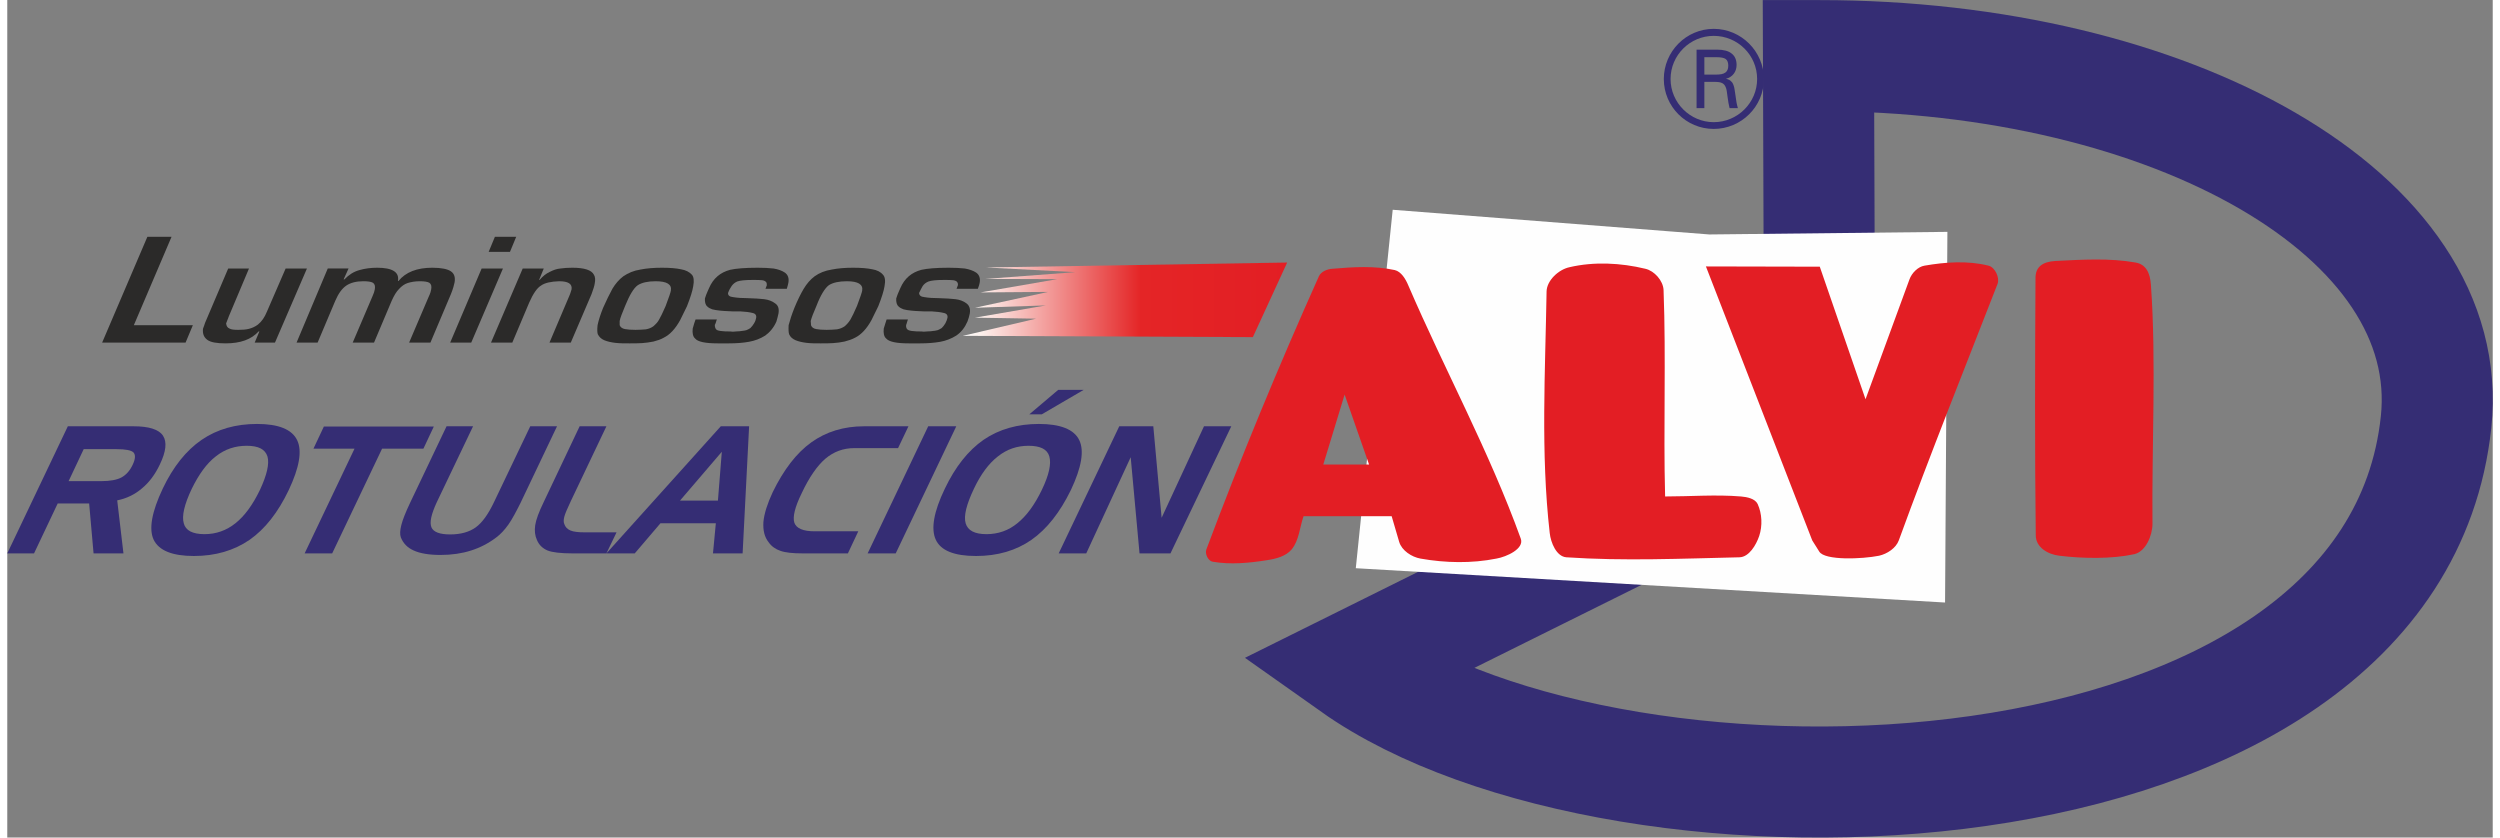 <?xml version="1.0" encoding="UTF-8"?>
<!DOCTYPE svg PUBLIC "-//W3C//DTD SVG 1.1//EN" "http://www.w3.org/Graphics/SVG/1.1/DTD/svg11.dtd">
<!-- Creator: CorelDRAW X8 -->
<svg xmlns="http://www.w3.org/2000/svg" xml:space="preserve" width="200px" height="67px" version="1.1" style="shape-rendering:geometricPrecision; text-rendering:geometricPrecision; image-rendering:optimizeQuality; fill-rule:evenodd; clip-rule:evenodd"
viewBox="0 0 9562 3222"
 xmlns:xlink="http://www.w3.org/1999/xlink">
 <rect x="0" y="0" width="9562" height="3222" fill="#808080" stroke="none"/>
 <defs>
  <style type="text/css">
   <![CDATA[
    .str0 {stroke:#352D74;stroke-width:427.274}
    .fil0 {fill:none}
    .fil6 {fill:#352D74}
    .fil2 {fill:#E31E24}
    .fil1 {fill:#FEFEFE}
    .fil4 {fill:#2B2A29;fill-rule:nonzero}
    .fil5 {fill:#352D74;fill-rule:nonzero}
    .fil3 {fill:url(#id0)}
   ]]>
  </style>
  <linearGradient id="id0" gradientUnits="userSpaceOnUse" x1="4924.16" y1="1153.37" x2="3675.51" y2="1153.37">
   <stop offset="0" style="stop-opacity:1; stop-color:#E31E24"/>
   <stop offset="0.451" style="stop-opacity:1; stop-color:#E42526"/>
   <stop offset="0.949" style="stop-opacity:1; stop-color:#FDF3EF"/>
   <stop offset="1" style="stop-opacity:1; stop-color:#FEFEFE"/>
  </linearGradient>
 </defs>
 <g id="Capa_x0020_1">
  <g id="_2555546221136">
   <path class="fil0 str0" d="M6973 1671l-5 -1457c1,0 4,0 5,0 1350,0 2456,610 2371,1410 -170,1592 -3130,1673 -4167,939l1796 -892 0 0z"/>
   <polygon class="fil1" points="5330,807 6548,902 7464,892 7455,2318 5188,2186 "/>
   <path class="fil2" d="M4613 2114c133,-355 278,-705 433,-1051 8,-18 32,-28 52,-29 80,-7 162,-12 240,5 25,6 42,35 52,59 140,325 311,637 433,975 13,38 -54,69 -94,76 -95,19 -196,17 -292,0 -34,-6 -72,-31 -82,-64l-29 -99 -339 0c-15,43 -17,93 -46,128 -22,26 -60,36 -94,41 -69,11 -141,18 -210,6 -17,-3 -30,-30 -24,-47zm532 -596l94 269 -176 0 82 -269z"/>
   <path class="fil2" d="M5922 1121c-5,309 -23,621 12,929 4,38 26,91 64,94 220,15 445,5 666,0 37,-1 64,-47 76,-82 13,-39 11,-86 -6,-123 -10,-21 -41,-27 -64,-29 -97,-8 -195,0 -292,0 -7,-265 4,-531 -6,-795 -2,-35 -35,-73 -70,-81 -95,-23 -198,-28 -292,-6 -42,9 -87,51 -88,93l0 0z"/>
   <path class="fil2" d="M6535 1025l409 1054 27 43c21,35 165,29 230,16 31,-7 65,-29 76,-59 122,-335 254,-663 380,-987 9,-24 -10,-64 -35,-70 -80,-20 -165,-14 -246,0 -25,4 -49,28 -58,53l-169 461 -176 -510 -438 -1 0 0z"/>
   <path class="fil2" d="M7803 1069c-2,329 -3,664 1,991 0,45 46,73 91,78 90,11 201,13 288,-6 44,-10 70,-72 70,-117 -3,-296 15,-626 -6,-919 -3,-46 -19,-79 -59,-86 -101,-18 -206,-11 -309,-6 -49,3 -76,23 -76,65l0 0z"/>
   <polygon class="fil3" points="3676,1292 4792,1297 4924,1010 3765,1029 4109,1047 3764,1073 4039,1074 3744,1125 4005,1123 3723,1184 3996,1175 3723,1222 3958,1226 "/>
   <polygon class="fil4" points="539,911 632,911 487,1251 714,1251 686,1318 365,1318 539,911 "/>
   <path id="_1" class="fil4" d="M970 1275l-3 0c-28,31 -70,46 -127,46 -34,0 -58,-4 -71,-14 -13,-10 -18,-24 -16,-42 1,-4 3,-8 4,-11 1,-3 2,-7 4,-12l89 -209 80 0 -78 185c-1,4 -3,8 -5,13 -2,5 -3,9 -5,13 1,10 5,17 13,20 7,4 18,5 34,5 16,0 30,-1 41,-4 12,-3 23,-8 34,-16 15,-12 26,-28 35,-50l72 -166 82 0 -123 285 -78 0 18 -43 0 0z"/>
   <path id="_2" class="fil4" d="M1294 1075l3 0c17,-18 36,-30 58,-36 21,-6 44,-9 68,-9 59,0 86,17 80,51l2 0c28,-34 71,-51 130,-51 35,0 59,5 72,14 13,9 17,23 14,42 -2,10 -6,25 -14,45l-79 187 -82 0 76 -178c5,-10 8,-20 9,-27 2,-12 0,-20 -7,-25 -7,-4 -19,-6 -37,-6 -19,0 -34,3 -47,7 -12,4 -23,12 -33,23 -10,10 -19,25 -28,45l-68 161 -82 0 76 -178c5,-11 8,-20 9,-27 2,-12 0,-20 -7,-25 -7,-4 -19,-6 -37,-6 -28,0 -50,6 -66,17 -16,11 -30,30 -42,58l-68 161 -81 0 120 -285 80 0 -19 42 0 0z"/>
   <path id="_3" class="fil4" d="M1876 911l82 0 -24 58 -82 0 24 -58zm-51 122l82 0 -122 285 -81 0 121 -285 0 0z"/>
   <path id="_4" class="fil4" d="M2046 1077l2 0c12,-14 24,-24 39,-31 14,-7 27,-12 41,-13 13,-2 29,-3 46,-3 46,0 74,9 83,27 5,8 6,20 3,34 -1,8 -5,21 -12,40l-80 187 -82 0 76 -179c5,-11 7,-20 9,-26 3,-21 -13,-31 -48,-31 -31,1 -55,6 -70,17 -15,9 -30,31 -45,65l-65 154 -82 0 122 -285 81 0 -18 44 0 0z"/>
   <path id="_5" class="fil4" d="M2518 1030c31,0 56,2 74,6 18,3 32,10 42,21 7,8 9,23 5,44 -3,19 -11,44 -24,77l-26 53c-18,33 -39,56 -63,68 -12,7 -25,11 -40,15 -15,3 -30,5 -44,6 -15,1 -31,1 -48,1 -20,0 -39,0 -55,-2 -16,-2 -30,-5 -42,-10 -12,-5 -20,-13 -25,-23 -2,-5 -3,-17 -1,-35 4,-19 11,-41 21,-66 13,-29 25,-54 36,-74 12,-20 26,-36 42,-48 19,-13 40,-22 66,-26 25,-5 53,-7 82,-7l0 0zm-24 52c-29,0 -52,5 -68,15 -16,11 -32,38 -49,80 -11,27 -19,46 -21,58 0,9 0,15 0,16 3,8 10,13 20,15 10,2 24,3 41,3 15,0 28,-1 40,-2 11,-2 21,-6 29,-12 9,-8 17,-16 22,-26 6,-10 14,-27 25,-52 12,-32 19,-52 20,-59 4,-24 -15,-36 -59,-36l0 0z"/>
   <path id="_6" class="fil4" d="M2999 1111l-82 0c3,-7 4,-12 5,-13 0,-5 0,-9 -2,-12 -3,-4 -8,-7 -16,-8 -8,-1 -20,-1 -37,-1 -28,0 -48,2 -59,6 -9,4 -16,10 -21,17 -5,7 -10,16 -14,27 -1,9 6,15 19,16 18,3 36,4 55,4 28,1 49,2 65,4 16,2 30,7 42,16 12,8 16,21 13,39 -2,10 -5,21 -8,31 -10,23 -25,41 -43,54 -19,12 -40,20 -63,24 -22,4 -48,6 -76,6l-44 0c-47,0 -77,-6 -87,-19 -8,-7 -11,-20 -9,-38 4,-15 8,-27 11,-35l82 0c-1,3 -3,7 -4,12 -2,5 -3,8 -4,9 0,10 3,17 9,20 7,3 17,4 32,5 15,0 24,0 27,1 1,0 6,0 15,-1 9,0 16,-1 22,-2 6,0 12,-2 17,-3 5,-2 11,-5 15,-8 5,-5 10,-11 14,-18 5,-8 7,-15 8,-21 2,-10 -3,-17 -14,-19 -11,-3 -27,-5 -46,-6 -26,0 -42,0 -50,-1 -7,0 -17,-1 -29,-2 -12,-1 -21,-3 -30,-5 -8,-3 -14,-6 -19,-11 -7,-6 -10,-17 -9,-31 3,-10 7,-20 12,-31l4 -9c16,-37 43,-60 81,-70 22,-5 58,-8 106,-8 23,0 44,1 61,3 18,3 32,8 44,16 12,9 16,22 13,39 -1,6 -3,13 -6,23l0 0z"/>
   <path id="_7" class="fil4" d="M3254 1030c31,0 55,2 74,6 18,3 32,10 41,21 8,8 10,23 6,44 -3,19 -11,44 -24,77l-26 53c-18,33 -39,56 -63,68 -13,7 -26,11 -41,15 -14,3 -29,5 -44,6 -14,1 -30,1 -48,1 -20,0 -38,0 -54,-2 -16,-2 -30,-5 -42,-10 -12,-5 -21,-13 -25,-23 -2,-5 -3,-17 -2,-35 5,-19 12,-41 22,-66 12,-29 24,-54 36,-74 12,-20 26,-36 42,-48 18,-13 40,-22 66,-26 25,-5 52,-7 82,-7l0 0zm-24 52c-30,0 -53,5 -69,15 -15,11 -32,38 -48,80 -12,27 -19,46 -22,58 1,9 1,15 1,16 3,8 9,13 20,15 10,2 24,3 40,3 15,0 29,-1 40,-2 12,-2 21,-6 30,-12 9,-8 16,-16 22,-26 6,-10 14,-27 25,-52 12,-32 19,-52 20,-59 4,-24 -16,-36 -59,-36z"/>
   <path id="_8" class="fil4" d="M3734 1111l-82 0c3,-7 5,-12 5,-13 1,-5 0,-9 -2,-12 -2,-4 -8,-7 -16,-8 -7,-1 -20,-1 -36,-1 -29,0 -48,2 -59,6 -10,4 -17,10 -22,17 -4,7 -9,16 -14,27 0,9 7,15 20,16 17,3 35,4 55,4 27,1 49,2 65,4 16,2 30,7 42,16 11,8 16,21 13,39 -2,10 -5,21 -9,31 -10,23 -24,41 -43,54 -19,12 -40,20 -62,24 -23,4 -48,6 -76,6l-45 0c-47,0 -76,-6 -87,-19 -8,-7 -11,-20 -9,-38 5,-15 8,-27 11,-35l82 0c-1,3 -2,7 -4,12 -1,5 -2,8 -3,9 -1,10 2,17 9,20 6,3 17,4 32,5 14,0 23,0 27,1 0,0 5,0 14,-1 10,0 17,-1 23,-2 6,0 11,-2 17,-3 5,-2 10,-5 15,-8 5,-5 10,-11 14,-18 4,-8 7,-15 8,-21 2,-10 -3,-17 -14,-19 -12,-3 -27,-5 -46,-6 -26,0 -43,0 -50,-1 -8,0 -17,-1 -29,-2 -12,-1 -22,-3 -30,-5 -8,-3 -14,-6 -19,-11 -7,-6 -10,-17 -9,-31 3,-10 7,-20 12,-31l4 -9c16,-37 43,-60 81,-70 22,-5 57,-8 105,-8 24,0 44,1 62,3 17,3 32,8 44,16 12,9 16,22 13,39 -1,6 -3,13 -7,23l0 0z"/>
   <path class="fil5" d="M420 1728l-126 0 -58 123 126 0c34,0 60,-5 77,-14 18,-10 32,-25 43,-48 11,-23 12,-38 4,-48 -9,-9 -31,-13 -66,-13l0 0zm-187 -88l253 0c59,0 97,12 113,36 16,24 12,61 -12,111 -18,38 -41,69 -69,92 -28,24 -60,39 -95,46l24 204 -115 0 -17 -192 -121 0 -91 192 -103 0 233 -489 0 0z"/>
   <path id="_1_0" class="fil5" d="M598 1880c40,-84 90,-147 150,-188 60,-41 131,-61 213,-61 83,0 134,21 154,62 20,41 9,105 -32,192 -41,86 -91,150 -151,192 -60,41 -131,62 -214,62 -83,0 -135,-21 -155,-63 -19,-41 -7,-107 35,-196l0 0zm323 -165c-44,0 -84,13 -119,41 -35,27 -65,69 -92,124 -29,61 -39,105 -31,133 7,28 34,42 80,42 44,0 84,-14 119,-42 35,-28 66,-70 94,-128 27,-58 37,-101 29,-129 -9,-28 -35,-41 -80,-41l0 0z"/>
   <polygon id="_2_1" class="fil5" points="1336,1726 1178,1726 1218,1641 1641,1641 1601,1726 1442,1726 1250,2129 1144,2129 "/>
   <path id="_3_2" class="fil5" d="M1792 1640l-140 293c-21,46 -28,77 -20,96 8,18 32,27 72,27 40,0 73,-9 98,-27 25,-18 48,-50 70,-96l140 -293 103 0 -141 296c-17,34 -32,62 -46,82 -15,21 -30,37 -46,49 -30,23 -63,40 -98,51 -34,11 -74,17 -117,17 -44,0 -79,-6 -103,-17 -25,-11 -41,-28 -50,-51 -4,-11 -3,-27 2,-47 5,-20 16,-48 33,-84l141 -296 102 0 0 0z"/>
   <path id="_4_3" class="fil5" d="M2175 2129c-46,0 -78,-4 -96,-11 -19,-8 -33,-21 -41,-40 -8,-17 -10,-36 -7,-57 3,-21 14,-51 33,-90l138 -291 103 0 -137 288c-13,28 -22,48 -25,60 -3,12 -3,21 0,28 4,12 12,20 24,25 12,5 30,7 55,7l122 0 -39 81 -130 0 0 0z"/>
   <path id="_5_4" class="fil5" d="M2749 1738l-161 188 146 0 15 -188 0 0zm-4 -98l109 0 -25 489 -114 0 11 -116 -213 0 -99 116 -109 0 440 -489 0 0z"/>
   <path id="_6_5" class="fil5" d="M3258 1724c-42,0 -79,14 -111,41 -31,27 -62,71 -91,133 -26,53 -35,91 -28,113 8,22 34,33 78,33l168 0 -40 85 -174 0c-38,0 -67,-3 -86,-10 -18,-6 -34,-17 -45,-33 -16,-20 -22,-46 -20,-78 3,-32 15,-70 36,-115 42,-86 91,-150 148,-191 57,-41 125,-62 203,-62l171 0 -40 84 -169 0 0 0z"/>
   <polygon id="_7_6" class="fil5" points="3418,2129 3310,2129 3543,1640 3651,1640 "/>
   <path id="_8_7" class="fil5" d="M3607 1880c40,-84 90,-147 149,-188 60,-41 131,-61 213,-61 83,0 135,21 155,62 20,41 9,105 -32,192 -42,86 -92,150 -152,192 -59,41 -130,62 -213,62 -84,0 -136,-21 -155,-63 -19,-41 -8,-107 35,-196l0 0zm322 -165c-44,0 -83,13 -118,41 -35,27 -66,69 -92,124 -29,61 -40,105 -32,133 8,28 35,42 80,42 45,0 85,-14 119,-42 35,-28 66,-70 94,-128 28,-58 37,-101 29,-129 -8,-28 -35,-41 -80,-41l0 0zm114 -215l98 0 -161 94 -48 0 111 -94z"/>
   <polygon id="_9" class="fil5" points="4278,1640 4409,1640 4441,1992 4604,1640 4709,1640 4475,2129 4356,2129 4322,1759 4151,2129 4045,2129 "/>
   <path class="fil6" d="M6573 287c17,0 29,-2 37,-8 7,-5 11,-14 11,-26 0,-12 -3,-21 -10,-26 -7,-5 -19,-7 -38,-7l-44 0 0 67 44 0 0 0zm-74 129l0 -225 79 0c25,0 44,5 56,15 13,10 19,25 19,44 0,13 -4,25 -11,34 -7,9 -17,16 -30,19 10,2 17,6 21,11 5,4 8,12 11,23 1,3 2,14 5,32 2,18 5,34 9,47l-32 0c-3,-12 -6,-28 -8,-45 -2,-18 -4,-29 -6,-33 -3,-9 -8,-15 -14,-18 -7,-4 -17,-5 -31,-5l-38 0 0 101 -30 0 0 0z"/>
   <path class="fil5" d="M6565 111c106,0 193,87 193,193 0,106 -87,192 -193,192 -106,0 -192,-86 -192,-192 0,-106 86,-193 192,-193zm0 27c-91,0 -166,74 -166,166 0,91 75,166 166,166 92,0 167,-75 167,-166 0,-92 -75,-166 -167,-166z"/>
  </g>
 </g>
</svg>
